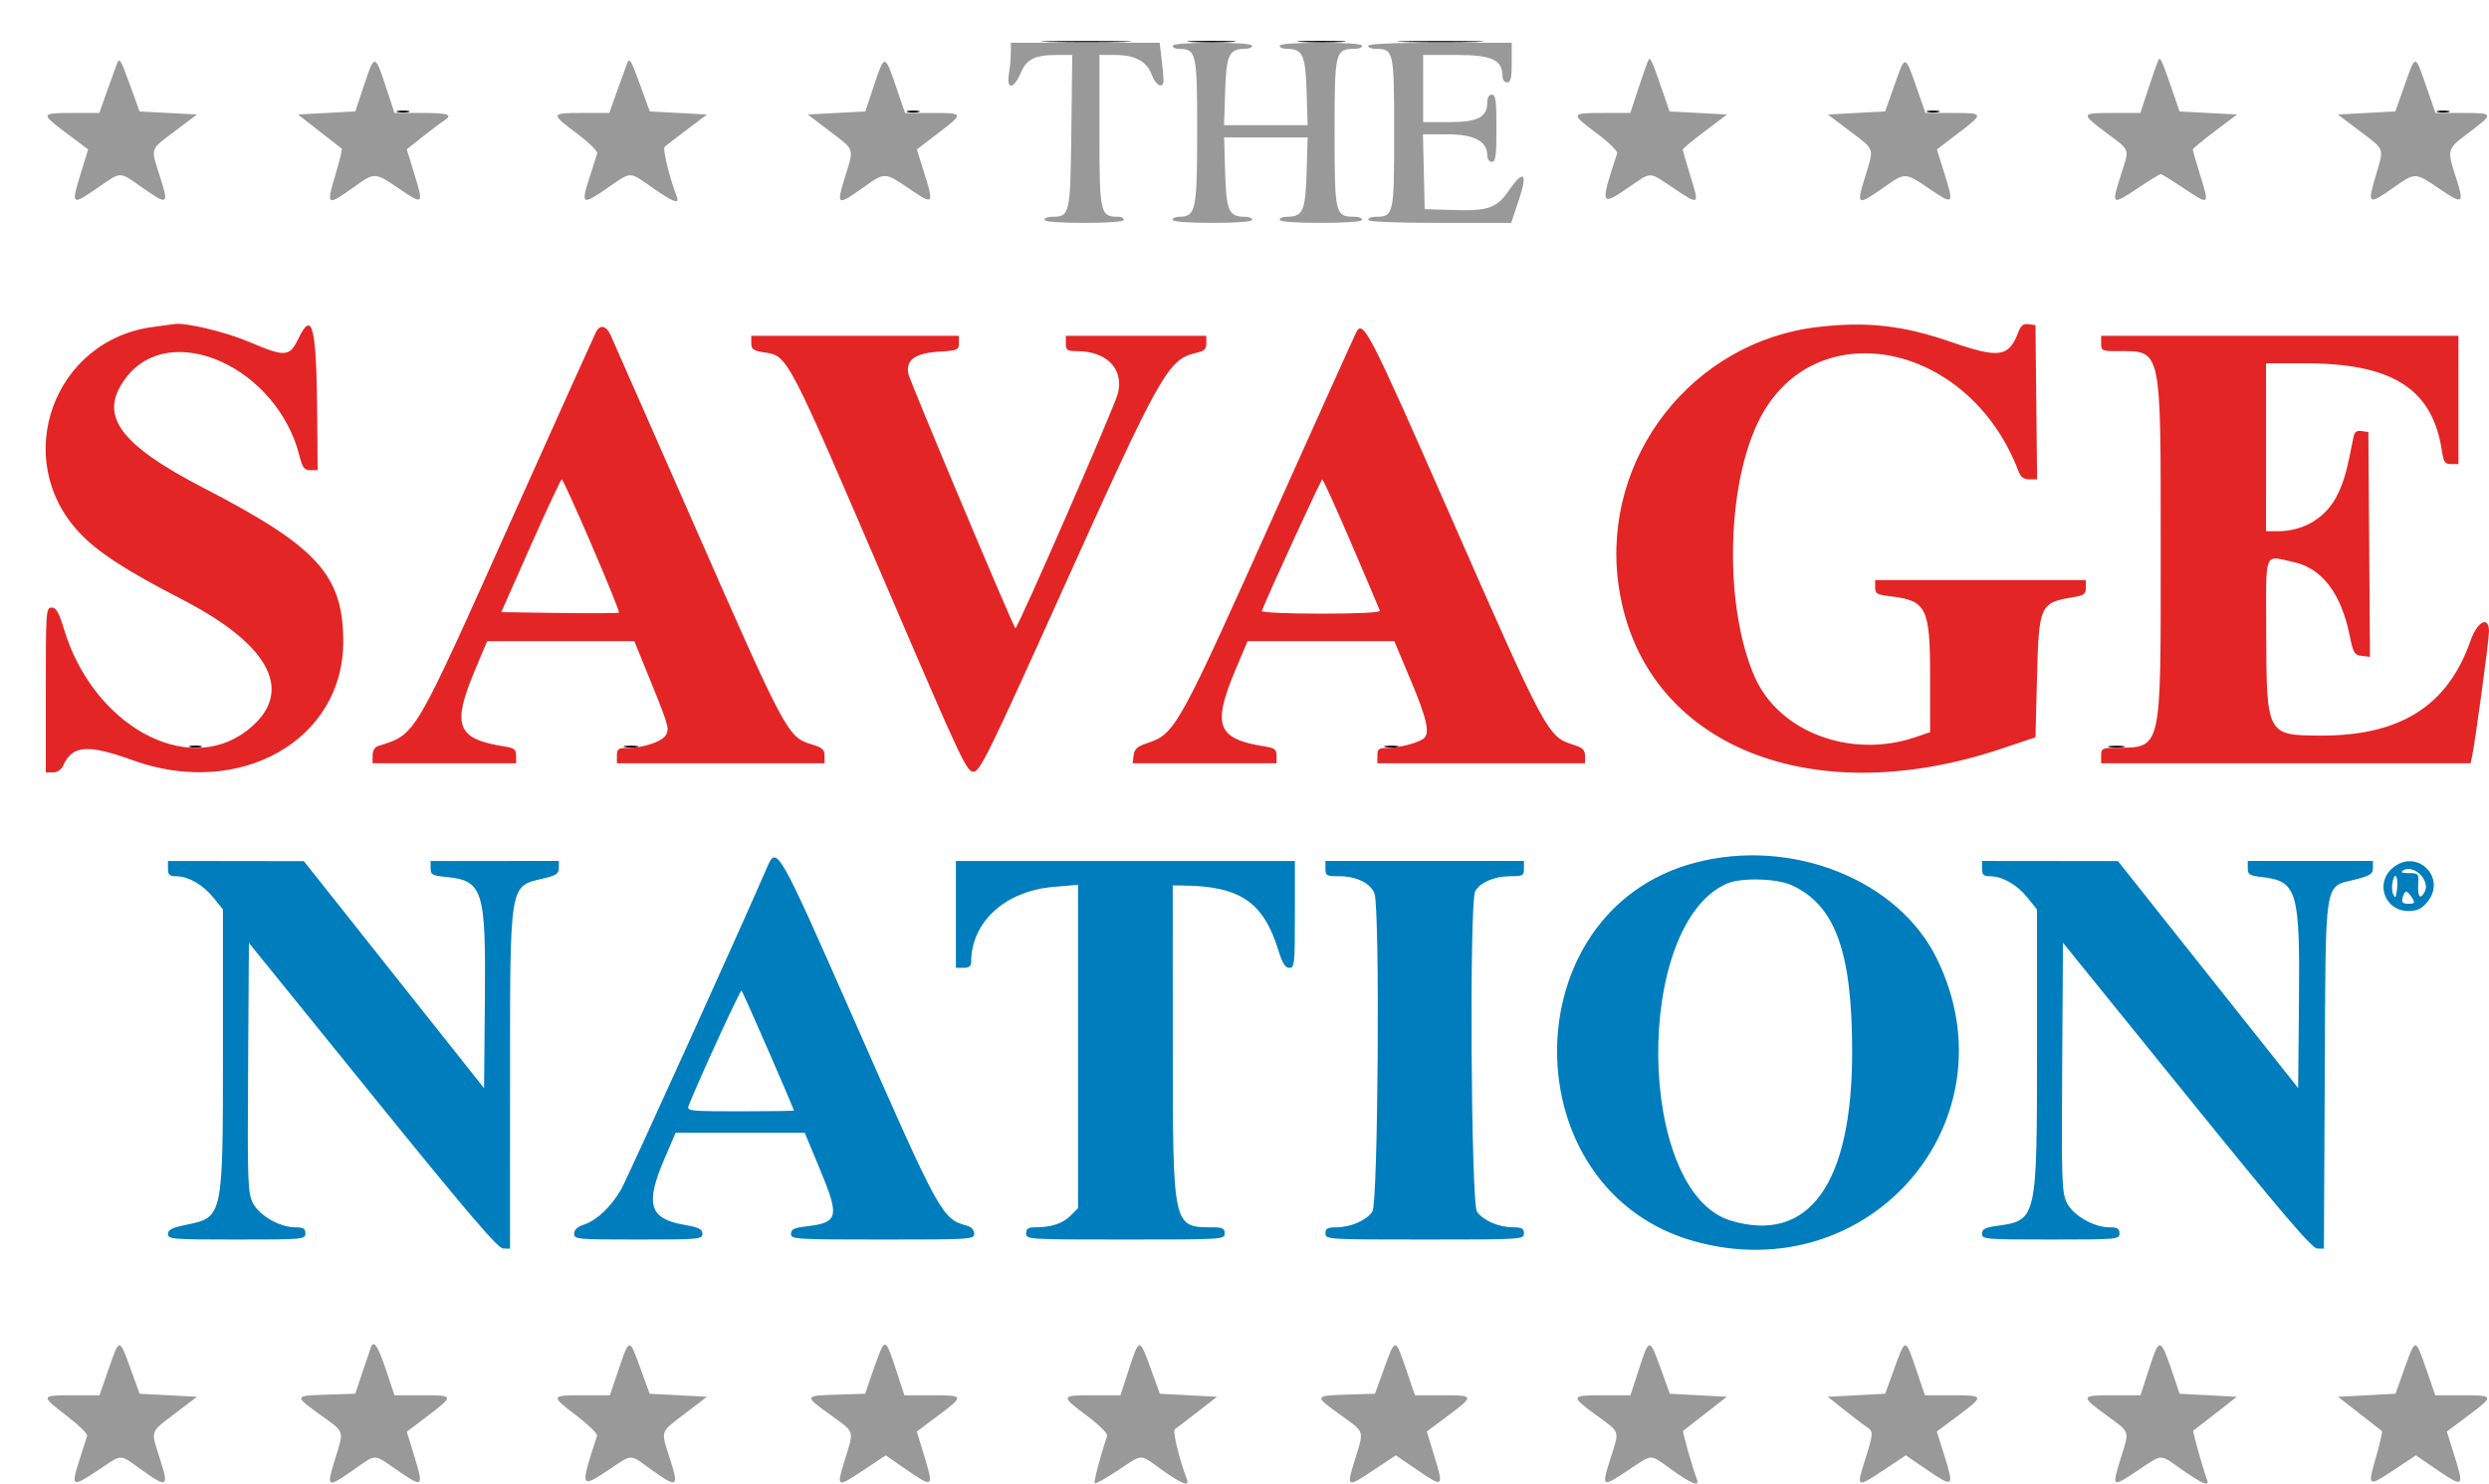 <?xml version="1.0" encoding="utf-8"?>
<!-- Generator: Adobe Illustrator 16.0.4, SVG Export Plug-In . SVG Version: 6.00 Build 0)  -->
<!DOCTYPE svg PUBLIC "-//W3C//DTD SVG 1.1//EN" "http://www.w3.org/Graphics/SVG/1.1/DTD/svg11.dtd">
<svg version="1.1" id="svg" xmlns="http://www.w3.org/2000/svg" xmlns:xlink="http://www.w3.org/1999/xlink" x="0px" y="0px"
	 width="392.771px" height="234.177px" viewBox="0 0 392.771 234.177" enable-background="new 0 0 392.771 234.177"
	 xml:space="preserve">
<g id="svgg">
	<path id="path0" d="M165.69,6.625c3.262,0.084,8.467,0.084,11.567,0c3.099-0.084,0.43-0.152-5.932-0.152
		C164.964,6.473,162.428,6.542,165.69,6.625 M188.092,6.623c1.801,0.093,4.62,0.092,6.265-0.002c1.646-0.093,0.173-0.17-3.273-0.169
		C187.639,6.453,186.292,6.53,188.092,6.623 M205.442,6.623c1.8,0.093,4.619,0.092,6.265-0.002c1.645-0.093,0.173-0.17-3.273-0.169
		C204.988,6.453,203.642,6.53,205.442,6.623 M221.834,6.625c3.13,0.084,8.118,0.084,11.085,0c2.967-0.085,0.406-0.154-5.69-0.153
		C221.133,6.472,218.705,6.541,221.834,6.625 M62.771,17.682c0.464,0.121,1.223,0.121,1.687,0c0.464-0.122,0.084-0.221-0.844-0.221
		C62.687,17.461,62.307,17.56,62.771,17.682 M143.253,17.682c0.464,0.121,1.223,0.121,1.687,0c0.464-0.122,0.084-0.221-0.844-0.221
		C143.169,17.461,142.789,17.56,143.253,17.682 M304.217,17.682c0.464,0.121,1.223,0.121,1.687,0
		c0.463-0.122,0.084-0.221-0.844-0.221C304.133,17.461,303.753,17.56,304.217,17.682 M384.699,17.682
		c0.464,0.121,1.223,0.121,1.687,0c0.463-0.122,0.084-0.221-0.844-0.221S384.235,17.56,384.699,17.682 M30,117.923
		c0.464,0.121,1.223,0.121,1.687,0c0.464-0.122,0.084-0.221-0.844-0.221C29.916,117.702,29.536,117.801,30,117.923 M98.68,117.931
		c0.6,0.115,1.467,0.111,1.928-0.01c0.461-0.12-0.03-0.214-1.09-0.209S98.081,117.816,98.68,117.931 M218.68,117.931
		c0.6,0.115,1.467,0.111,1.928-0.01c0.461-0.12-0.03-0.214-1.09-0.209S218.081,117.816,218.68,117.931 M332.892,117.93
		c0.597,0.115,1.572,0.115,2.168,0c0.598-0.114,0.109-0.208-1.084-0.208C332.783,117.722,332.295,117.816,332.892,117.93
		 M275.073,135.293c1.133,0.102,2.868,0.101,3.855-0.003c0.987-0.103,0.06-0.187-2.061-0.185
		C274.747,135.107,273.939,135.191,275.073,135.293"/>
	<path id="path1" fill="#E32526" d="M24.199,51.6C8.453,53.645,1.66,72.374,12.45,83.996c2.891,3.114,7.238,5.946,16.392,10.681
		c14.117,7.301,17.766,14.818,10.051,20.703c-9.49,7.238-24.201-0.942-28.774-15.999c-0.828-2.727-1.254-3.477-1.973-3.477
		c-0.879,0-0.917,0.543-0.917,13.012v13.012h1.127c0.729,0,1.318-0.418,1.665-1.18c1.424-3.125,3.876-3.29,10.943-0.737
		c16.876,6.098,33.266-3.186,33.204-18.806c-0.042-10.438-4.079-14.878-21.935-24.126c-13.59-7.038-16.811-11.602-12.33-17.477
		c7.025-9.21,23.834-1.62,27.352,12.351c0.48,1.904,0.753,2.264,1.718,2.264h1.147l-0.059-8.072
		c-0.109-14.679-0.742-17.351-2.997-12.651c-1.363,2.843-2.092,2.891-7.686,0.5c-3.769-1.61-10.249-3.152-11.908-2.834
		C27.337,51.186,25.866,51.384,24.199,51.6 M286.872,51.615c-19.778,2.302-34.051,20.556-31.518,40.309
		c3.228,25.169,29.622,36.607,60.55,26.239l5.301-1.777l0.241-9.398c0.297-11.582,0.42-11.849,5.902-12.757
		c1.518-0.251,1.809-0.489,1.809-1.482v-1.183H312.53h-16.626v1.138c0,1.006,0.279,1.171,2.419,1.424
		c5.717,0.677,6.255,1.782,6.255,12.837v8.607l-2.289,0.782c-10.177,3.479-21.552-0.778-25.389-9.501
		c-4.746-10.788-4.538-29.52,0.445-40.052c8.416-17.792,33.274-13.214,41.181,7.584c0.35,0.92,0.829,1.278,1.711,1.278h1.225
		l-0.128-12.169l-0.129-12.169l-1.084-0.154c-0.815-0.115-1.211,0.182-1.598,1.205c-1.521,4.013-3.017,4.241-10.596,1.617
		C300.319,51.358,294.618,50.714,286.872,51.615 M94.05,52.41c-0.243,0.463-6.028,13.313-12.855,28.554
		c-16.136,36.02-15.447,34.844-21.556,36.807c-0.51,0.164-0.844,0.754-0.844,1.491v1.22H70.12h11.326v-1.183
		c0-0.996-0.287-1.228-1.807-1.465c-7.606-1.188-8.392-3.249-4.643-12.166l1.871-4.453l11.614-0.005l11.614-0.005l0.739,1.807
		c4.729,11.566,4.809,11.806,4.318,12.884c-0.519,1.137-3.54,2.176-6.329,2.176c-1.251,0-1.474,0.183-1.474,1.205v1.205h16.386
		h16.385v-1.186c0-0.968-0.358-1.292-1.956-1.771c-3.875-1.161-4.06-1.506-18.925-35.356C102.487,66.795,96.69,53.62,96.356,52.892
		C95.663,51.378,94.696,51.176,94.05,52.41 M214.042,52.41c-0.248,0.463-5.699,12.554-12.115,26.867
		c-16.147,36.026-16.419,36.521-20.963,38.05c-1.506,0.507-1.961,0.923-2.08,1.902l-0.153,1.253h11.357h11.358v-1.183
		c0-0.996-0.287-1.228-1.807-1.465c-7.606-1.188-8.401-3.271-4.65-12.17l1.878-4.457l11.578-0.001l11.578-0.001l2.583,6.144
		c2.657,6.32,3.12,8.556,1.932,9.318c-1.081,0.693-3.913,1.4-5.622,1.403c-1.349,0.002-1.567,0.17-1.567,1.207v1.205h16.386h16.385
		v-1.168c0-0.924-0.375-1.287-1.807-1.746c-4.128-1.322-4.189-1.435-19.903-37.207C216.13,52.406,215.106,50.415,214.042,52.41
		 M118.554,54.155c0,0.965,0.307,1.193,1.961,1.457c3.892,0.622,3.415-0.296,20.479,39.456
		c10.818,25.203,11.607,26.867,12.672,26.747c1.009-0.114,2.531-3.22,13.521-27.598c16.186-35.903,17.109-37.54,21.761-38.561
		c1.089-0.24,1.413-0.579,1.413-1.477v-1.167h-11.084h-11.084v1.205c0,1.054,0.209,1.205,1.677,1.205
		c4.783,0,7.494,2.772,6.537,6.685c-0.504,2.059-15.915,37.359-16.18,37.062c-0.478-0.537-16.653-39.002-16.881-40.144
		c-0.441-2.215,1.023-3.273,4.874-3.518c2.895-0.184,3.105-0.275,3.105-1.346v-1.149H134.94h-16.386V54.155 M331.566,54.217
		c0,1.127,0.157,1.205,2.458,1.205c7.173,0,6.939-1.052,6.939,31.363c0,32.363,0.283,31.159-7.35,31.26
		c-1.856,0.025-2.048,0.14-2.048,1.232v1.205h29.147h29.147l0.238-1.084c0.484-2.2,2.672-18.348,2.672-19.726
		c0-2.553-1.836-1.611-2.929,1.503c-3.617,10.307-11.125,15.016-23.818,14.939c-8.312-0.051-8.369-0.161-8.406-16.234
		c-0.031-13.28-0.457-12.183,4.324-11.157c4.443,0.953,7.488,4.934,8.832,11.546c0.571,2.819,0.749,3.119,1.922,3.258l1.292,0.153
		l-0.127-17.744l-0.126-17.743l-1.067-0.152c-0.793-0.113-1.123,0.135-1.284,0.964c-1.016,5.224-1.427,6.73-2.425,8.883
		c-1.727,3.722-5.306,5.967-9.513,5.967h-1.856V70.602V57.349h6.2c13.781,0,20.083,4.043,21.55,13.823
		c0.268,1.785,0.476,2.081,1.462,2.081h1.15v-10.12V53.012h-28.193h-28.192V54.217 M93.391,86.095
		c2.461,5.729,4.39,10.501,4.286,10.605c-0.103,0.104-4.326,0.13-9.384,0.058l-9.195-0.131l4.645-10.482
		c2.555-5.765,4.764-10.479,4.909-10.474C88.797,75.675,90.929,80.366,93.391,86.095 M213.253,85.81
		c2.386,5.569,4.41,10.336,4.498,10.592c0.1,0.289-3.43,0.465-9.317,0.465c-5.243,0-9.406-0.189-9.318-0.423
		c0.947-2.493,9.345-20.779,9.54-20.771C208.799,75.679,210.867,80.241,213.253,85.81"/>
	<path id="path2" fill="#007DBC" d="M121.025,136.952c-4.139,9.596-22.108,49.263-23.036,50.85c-1.58,2.706-3.824,4.832-5.78,5.479
		c-1.08,0.355-1.607,0.833-1.607,1.456c0,0.885,0.458,0.927,10.121,0.927c9.609,0,10.12-0.046,10.12-0.913
		c0-0.74-0.563-1.011-2.992-1.439c-5.393-0.95-6.063-3.266-3.005-10.385l1.774-4.131l10.184,0.003l10.184,0.003l2.289,5.502
		c3.269,7.858,3.088,8.673-2.062,9.282c-1.913,0.227-2.396,0.465-2.396,1.181c0,0.854,0.682,0.897,14.458,0.897
		c13.969,0,14.458-0.032,14.458-0.932c0-0.554-0.439-1.054-1.084-1.235c-4.031-1.129-4.218-1.467-17.707-32.118
		C122.732,133.631,122.576,133.357,121.025,136.952 M267.47,136.184c-29.013,7.655-29.013,51.783,0,59.778
		c27.689,7.63,50.625-19.192,38.172-44.637C299.53,138.838,282.706,132.165,267.47,136.184 M26.506,137.108
		c0,0.977,0.238,1.205,1.252,1.205c1.95,0,4.27,1.322,5.918,3.372l1.505,1.873v22.165c0,26.589,0.039,26.405-5.866,27.625
		c-2.169,0.448-2.809,0.777-2.809,1.447c0,0.81,0.723,0.868,10.843,0.868c10.522,0,10.844-0.029,10.844-0.964
		c0-0.769-0.322-0.964-1.585-0.964c-2.483,0-5.751-1.895-6.734-3.904c-0.775-1.585-0.838-3.445-0.723-21.366l0.126-19.63
		l19.518,24.106c15.039,18.573,19.767,24.113,20.603,24.137l1.084,0.03l0.003-26.385c0.003-31.663-0.142-30.773,5.222-32.047
		c2.087-0.496,2.486-0.766,2.486-1.682v-1.09H78.072h-10.12v1.143c0,1.016,0.262,1.169,2.348,1.369
		c5.948,0.572,6.38,1.944,6.214,19.719l-0.128,13.638l-14.217-17.92l-14.217-17.92l-10.723-0.015l-10.723-0.014V137.108
		 M150.843,144.337v8.434h1.205c0.876,0,1.205-0.258,1.205-0.946c0-6.257,5.345-11.158,12.892-11.818l3.975-0.348v25.526v25.527
		l-1.211,1.212c-1.221,1.221-3.044,1.811-5.596,1.811c-1.064,0-1.385,0.223-1.385,0.964c0,0.944,0.321,0.964,15.662,0.964
		c15.342,0,15.663-0.02,15.663-0.964c0-0.793-0.322-0.964-1.807-0.965c-6.408-0.002-6.37,0.171-6.379-29.035l-0.007-24.94
		l1.567,0.016c9.062,0.091,12.74,2.581,15.102,10.225c0.632,2.043,1.087,2.771,1.733,2.771c0.813,0,0.875-0.604,0.875-8.434v-8.433
		H177.59h-26.747V144.337 M209.157,137.108c0,1.109,0.175,1.205,2.192,1.205c2.691,0,4.926,1.091,5.539,2.705
		c0.891,2.344,0.59,48.945-0.324,50.251c-0.976,1.392-3.459,2.466-5.705,2.466c-1.381,0-1.702,0.182-1.702,0.964
		c0,0.944,0.321,0.964,15.662,0.964c15.342,0,15.663-0.02,15.663-0.964c0-0.782-0.321-0.964-1.702-0.964
		c-2.246,0-4.73-1.074-5.705-2.466c-0.946-1.351-1.218-48.837-0.29-50.573c0.743-1.388,3.041-2.383,5.504-2.383
		c2.018,0,2.193-0.096,2.193-1.205v-1.204h-15.663h-15.662V137.108 M312.771,137.108c0,0.977,0.237,1.205,1.253,1.205
		c1.949,0,4.269,1.322,5.917,3.372l1.505,1.873v22.212c0,26.709-0.036,26.867-6.274,27.725c-1.925,0.265-2.4,0.513-2.4,1.249
		c0,0.876,0.498,0.919,10.843,0.919c10.522,0,10.844-0.029,10.844-0.964c0-0.769-0.321-0.964-1.585-0.964
		c-2.483,0-5.751-1.895-6.734-3.904c-0.774-1.585-0.838-3.445-0.723-21.377l0.126-19.642l19.518,24.119
		c14.899,18.41,19.771,24.126,20.588,24.148l1.069,0.029l0.135-27.435c0.157-31.713-0.184-29.554,4.88-30.856
		c2.317-0.597,2.727-0.867,2.727-1.808v-1.105h-9.88h-9.879v1.142c0,0.992,0.277,1.173,2.124,1.381
		c5.686,0.641,6.121,2.082,5.956,19.695l-0.128,13.626l-14.218-17.911l-14.217-17.911l-10.723-0.011l-10.723-0.011V137.108
		 M377.521,137.046c-2.791,2.401-1.159,6.761,2.53,6.761c1.323,0,2.043-0.329,2.902-1.328
		C386.277,138.616,381.384,133.723,377.521,137.046 M382.499,138.815c0.399,0.785,0.423,1.4,0.081,2.039
		c-0.673,1.258-1.11,0.651-0.977-1.353c0.107-1.587,0.035-1.67-1.468-1.677c-1.116-0.005-1.382-0.134-0.901-0.438
		C380.196,136.777,381.826,137.491,382.499,138.815 M378.191,140.843c-0.167,0.953-0.236,0.982-0.568,0.24
		c-0.208-0.464-0.207-1.44,0.002-2.168C378.082,137.321,378.536,138.869,378.191,140.843 M282.69,139.71
		c6.911,3.138,9.583,10.475,9.585,26.314c0.003,20.839-6.822,30.345-19.136,26.656c-14.942-4.477-15.426-46.743-0.609-53.215
		C274.718,138.509,280.345,138.645,282.69,139.71 M380.611,141.687c0.54,0.864,0.48,0.964-0.562,0.964
		c-0.926,0-1.111-0.197-0.912-0.964c0.14-0.53,0.393-0.964,0.562-0.964C379.87,140.723,380.28,141.157,380.611,141.687
		 M121.271,165.878c2.217,5.105,4.03,9.34,4.03,9.412c0,0.073-3.818,0.132-8.485,0.132c-7.883,0-8.462-0.06-8.162-0.844
		c1.359-3.544,8.173-18.394,8.356-18.211C117.137,156.494,119.054,160.774,121.271,165.878"/>
	<path id="path3" fill="#9A999A" d="M159.513,8.313c-0.003,0.862-0.14,2.38-0.304,3.374c-0.413,2.498,0.771,2.418,1.839-0.124
		c0.936-2.229,2.25-2.888,5.754-2.888h2.402l-0.144,12.087c-0.158,13.214-0.214,13.455-3.128,13.455
		c-0.612,0-1.113,0.217-1.113,0.482c0,0.296,2.41,0.482,6.265,0.482c3.856,0,6.265-0.186,6.265-0.482
		c0-0.265-0.385-0.482-0.856-0.482c-2.9,0-2.999-0.447-2.999-13.521V8.675h2.434c3.184,0,5.055,1.005,5.823,3.128
		c0.635,1.757,1.867,2.319,1.859,0.848c-0.002-0.464-0.141-1.982-0.308-3.374l-0.304-2.53h-11.74h-11.74L159.513,8.313
		 M185.06,7.229c0,0.265,0.386,0.482,0.857,0.482c2.883,0,2.999,0.502,2.999,13.039c0,12.511-0.205,13.467-2.892,13.467
		c-0.53,0-0.964,0.217-0.964,0.482c0,0.296,2.41,0.482,6.265,0.482c3.856,0,6.265-0.186,6.265-0.482c0-0.265-0.5-0.482-1.112-0.482
		c-2.558,0-2.971-0.913-3.146-6.948l-0.162-5.582h6.589h6.589l-0.162,5.582c-0.175,6.035-0.588,6.948-3.146,6.948
		c-0.612,0-1.112,0.217-1.112,0.482c0,0.297,2.49,0.482,6.506,0.482s6.506-0.185,6.506-0.482c0-0.265-0.494-0.482-1.098-0.482
		c-3.161,0-3.24-0.322-3.24-13.253c0-12.931,0.079-13.253,3.24-13.253c0.604,0,1.098-0.217,1.098-0.482
		c0-0.298-2.49-0.482-6.506-0.482s-6.506,0.184-6.506,0.482c0,0.265,0.5,0.482,1.112,0.482c2.532,0,2.971,0.935,3.147,6.707
		l0.163,5.341h-6.591h-6.591l0.163-5.341c0.176-5.772,0.615-6.707,3.147-6.707c0.612,0,1.112-0.217,1.112-0.482
		c0-0.297-2.409-0.482-6.265-0.482C187.47,6.747,185.06,6.932,185.06,7.229 M215.904,7.229c0,0.265,0.5,0.482,1.112,0.482
		c2.93,0,2.984,0.241,2.984,13.253c0,13.012-0.054,13.253-2.984,13.253c-0.612,0-1.112,0.217-1.112,0.482
		c0,0.307,4.081,0.482,11.281,0.482h11.282l1.215-3.615c1.437-4.271,0.775-4.912-1.563-1.514c-1.924,2.797-3.255,3.269-8.747,3.1
		l-4.553-0.14l-0.135-5.904l-0.135-5.903h3.892c4.221,0,6.258,1.091,6.258,3.351c0,0.555,0.316,0.986,0.723,0.986
		c0.598,0,0.723-0.91,0.723-5.301c0-4.391-0.125-5.301-0.723-5.301c-0.45,0-0.723,0.455-0.723,1.205
		c0,2.362-1.481,3.132-6.024,3.132h-4.097v-5.301V8.675h5.267c5.63,0,7.263,0.773,7.263,3.438c0,0.495,0.326,0.899,0.723,0.899
		c0.569,0,0.723-0.669,0.723-3.132V6.747h-11.325C220,6.747,215.904,6.921,215.904,7.229 M18.43,10.12
		c-0.25,0.663-0.973,2.669-1.606,4.458l-1.153,3.253H11.45c-5.084,0-5.107,0.085-0.881,3.248l3.34,2.499l-1.204,3.921
		c-1.5,4.886-1.396,4.975,2.602,2.219c3.95-2.724,3.402-2.72,7.21-0.057c3.978,2.78,4.153,2.671,2.75-1.709
		c-1.513-4.723-1.673-4.224,2.323-7.242l3.494-2.638l-4.528-0.241l-4.528-0.241l-1.572-4.337C19.035,9.33,18.841,9.031,18.43,10.12
		 M57.486,13.331l-1.418,4.259l-4.523,0.241l-4.523,0.241l3.357,2.624c1.846,1.443,3.445,2.689,3.554,2.768
		c0.109,0.08-0.358,1.989-1.038,4.244c-1.437,4.763-1.302,4.853,2.852,1.889c3.451-2.463,3.335-2.468,7.432,0.314
		c3.62,2.458,3.686,2.386,2.212-2.429l-1.2-3.92l2.483-1.968c1.365-1.082,2.862-2.207,3.326-2.499
		c1.58-0.996,0.847-1.264-3.454-1.264h-4.298l-1.304-3.976C59.179,8.477,59.105,8.466,57.486,13.331 M98.919,10.12
		c-0.254,0.663-0.98,2.669-1.613,4.458l-1.153,3.253h-4.221c-5.087,0-5.109,0.084-0.861,3.262c1.847,1.383,3.274,2.787,3.17,3.12
		c-0.104,0.334-0.663,2.084-1.241,3.89c-1.346,4.205-1.141,4.324,2.789,1.615c3.948-2.723,3.406-2.717,7.179-0.079
		c3.248,2.27,4.315,2.667,3.84,1.43c-1.154-3.007-2.273-7.594-1.927-7.896c0.231-0.202,1.83-1.432,3.553-2.734l3.132-2.367
		l-4.515-0.241l-4.515-0.241l-1.578-4.337C99.526,9.317,99.337,9.027,98.919,10.12 M137.968,13.331l-1.418,4.259l-4.54,0.241
		l-4.54,0.241l3.478,2.651c4.012,3.058,3.844,2.532,2.357,7.349c-1.348,4.372-1.185,4.457,2.924,1.525
		c3.451-2.463,3.335-2.468,7.432,0.314c3.628,2.464,3.735,2.347,2.237-2.44l-1.216-3.888l3.295-2.515
		c4.189-3.196,4.178-3.237-0.906-3.237h-4.254l-1.358-3.976C139.623,8.481,139.584,8.475,137.968,13.331 M260.144,9.436
		c-0.141,0.244-0.845,2.233-1.565,4.419l-1.309,3.976h-4.298c-5.169,0-5.192,0.079-0.938,3.262c1.848,1.383,3.27,2.787,3.159,3.12
		c-2.703,8.157-2.632,8.402,1.602,5.509c3.979-2.719,3.239-2.718,7.313-0.009c4.101,2.727,4.087,2.738,2.618-2.021
		c-0.651-2.11-1.184-3.951-1.184-4.09s1.572-1.441,3.494-2.892l3.494-2.638l-4.535-0.241l-4.536-0.241l-1.076-3.132
		C260.734,9.658,260.421,8.956,260.144,9.436 M298.968,13.384l-1.485,4.206l-4.525,0.241l-4.524,0.241l3.494,2.638
		c4.006,3.026,3.84,2.504,2.341,7.362c-1.346,4.364-1.197,4.442,2.955,1.539c3.5-2.446,3.347-2.453,7.401,0.3
		c3.628,2.464,3.735,2.347,2.239-2.436l-1.216-3.884l3.305-2.518c4.188-3.193,4.176-3.242-0.889-3.242h-4.226l-1.387-3.976
		C300.605,8.561,300.668,8.57,298.968,13.384 M340.626,9.436c-0.141,0.244-0.845,2.233-1.565,4.419l-1.309,3.976h-4.298
		c-5.123,0-5.147,0.065-1.134,3.089c3.947,2.975,3.737,2.368,2.34,6.771c-1.494,4.704-1.429,4.753,2.678,2.022
		c1.855-1.234,3.487-2.243,3.626-2.243s1.771,1.009,3.626,2.243c4.102,2.727,4.086,2.738,2.618-2.021
		c-0.651-2.11-1.184-3.951-1.184-4.09s1.571-1.441,3.493-2.892l3.494-2.638l-4.535-0.241l-4.535-0.241l-1.076-3.132
		C341.216,9.658,340.903,8.956,340.626,9.436 M379.467,13.414l-1.479,4.176l-4.536,0.241l-4.536,0.241l3.494,2.638
		c3.986,3.01,3.821,2.533,2.459,7.129c-1.317,4.442-1.146,4.556,2.759,1.827c3.584-2.505,3.421-2.511,7.479,0.245
		c3.57,2.425,3.787,2.258,2.453-1.884c-1.445-4.49-1.45-4.471,2.066-7.121c3.986-3.004,3.961-3.075-1.079-3.075h-4.222l-1.436-4.139
		C381.077,8.46,381.216,8.472,379.467,13.414 M17.123,216.145l-1.42,4.096h-4.237c-5.101,0-5.117,0.061-0.889,3.286
		c1.841,1.404,3.267,2.811,3.17,3.127c-0.098,0.316-0.651,2.053-1.229,3.859c-1.346,4.205-1.163,4.307,2.892,1.61
		c4.065-2.703,3.297-2.699,7.032-0.034c3.957,2.824,4.229,2.657,2.825-1.728c-1.5-4.682-1.662-4.179,2.339-7.228l3.478-2.651
		l-4.524-0.241L22.035,220l-1.442-3.976C18.82,211.134,18.86,211.132,17.123,216.145 M58.553,212.62
		c-0.13,0.348-0.744,2.151-1.366,4.007L56.058,220l-4.415,0.139c-5.277,0.165-5.281,0.18-1.041,3.234
		c3.861,2.782,3.708,2.291,2.221,7.109c-1.344,4.358-1.194,4.439,2.916,1.566c3.757-2.626,3.091-2.634,7.027,0.08
		c3.997,2.756,4.121,2.651,2.629-2.221l-1.195-3.904l3.306-2.52c4.196-3.198,4.183-3.242-0.96-3.242h-4.298l-1.282-3.85
		C59.677,212.521,58.99,211.447,58.553,212.62 M97.632,216.145l-1.39,4.096h-4.266c-5.131,0-5.148,0.06-0.917,3.286
		c1.841,1.404,3.262,2.811,3.158,3.127c-2.689,8.184-2.641,8.339,1.675,5.469c4.064-2.703,3.297-2.699,7.032-0.034
		c3.957,2.824,4.229,2.657,2.825-1.728c-1.5-4.682-1.662-4.179,2.339-7.228l3.478-2.651l-4.524-0.241L102.517,220l-1.442-3.976
		C99.301,211.132,99.335,211.131,97.632,216.145 M138.593,214.096c-0.42,1.127-1.056,2.916-1.413,3.976L136.532,220l-4.411,0.139
		c-5.272,0.165-5.277,0.18-1.037,3.234c3.861,2.782,3.708,2.291,2.221,7.109c-1.353,4.384-1.298,4.411,3.092,1.492l3.374-2.244
		l3.368,2.323c4.116,2.838,4.235,2.744,2.733-2.163l-1.2-3.922l3.326-2.49c4.219-3.157,4.195-3.237-0.98-3.237h-4.308l-1.334-4.096
		C139.848,211.45,139.638,211.296,138.593,214.096 M178.142,216.145l-1.334,4.096H172.5c-5.18,0-5.202,0.078-0.948,3.262
		c1.848,1.383,3.27,2.787,3.159,3.12c-1.143,3.448-2.147,7.306-1.953,7.501c0.134,0.133,1.761-0.767,3.616-2.001
		c4.067-2.705,3.35-2.697,7.025-0.075c3.151,2.249,4.378,2.7,3.891,1.43c-1.204-3.136-2.283-7.609-1.899-7.868
		c0.251-0.17,1.851-1.393,3.557-2.718l3.1-2.41l-4.514-0.241L183.02,220l-1.434-3.976
		C179.815,211.116,179.779,211.117,178.142,216.145 M218.414,216.024L216.979,220l-4.393,0.139c-5.254,0.165-5.259,0.181-1.02,3.234
		c3.861,2.782,3.708,2.291,2.221,7.109c-1.353,4.385-1.298,4.411,3.097,1.488l3.378-2.246l3.38,2.309
		c4.126,2.82,4.211,2.753,2.712-2.143l-1.2-3.922l3.326-2.49c4.216-3.154,4.191-3.237-0.938-3.237h-4.266l-1.39-4.096
		C220.181,211.124,220.182,211.124,218.414,216.024 M258.624,216.145l-1.334,4.096h-4.308c-5.143,0-5.192,0.128-1.183,3.072
		c3.956,2.905,3.775,2.39,2.379,6.788c-1.494,4.704-1.429,4.753,2.678,2.022c4.067-2.705,3.35-2.697,7.025-0.075
		c3.15,2.249,4.378,2.7,3.891,1.43c-0.719-1.873-2.321-7.518-2.164-7.627c0.096-0.067,1.686-1.302,3.532-2.745l3.356-2.624
		l-4.497-0.241L263.502,220l-1.434-3.976C260.297,211.116,260.261,211.117,258.624,216.145 M298.925,216.024L297.483,220
		l-4.525,0.241l-4.524,0.241l2.65,2.115c1.458,1.163,3.03,2.353,3.494,2.646c1.087,0.684,1.069,1-0.31,5.341
		c-1.357,4.275-1.29,4.304,3.098,1.386l3.378-2.246l3.38,2.309c4.132,2.824,4.263,2.72,2.734-2.166l-1.22-3.901l3.325-2.488
		c4.214-3.154,4.19-3.237-0.938-3.237h-4.267l-1.39-4.096C300.665,211.131,300.699,211.132,298.925,216.024 M339.106,216.145
		l-1.334,4.096h-4.309c-5.143,0-5.192,0.128-1.183,3.072c3.953,2.903,3.769,2.38,2.401,6.81c-1.456,4.718-1.444,4.726,2.655,2
		c4.065-2.703,3.327-2.696,7.076-0.075c3.186,2.228,4.313,2.667,3.869,1.507c-0.619-1.612-2.312-7.633-2.173-7.724
		c0.085-0.056,1.665-1.282,3.511-2.725l3.356-2.624l-4.515-0.241L343.949,220l-0.648-1.928
		C340.861,210.813,340.844,210.805,339.106,216.145 M379.435,216.024l-1.42,3.976l-4.531,0.241l-4.533,0.241l3.355,2.624
		c1.847,1.443,3.45,2.693,3.565,2.778c0.114,0.085-0.294,1.894-0.908,4.018c-1.396,4.831-1.337,4.876,2.833,2.103l3.43-2.281
		l3.381,2.309c4.132,2.824,4.263,2.72,2.733-2.166l-1.22-3.901l3.325-2.488c4.212-3.152,4.188-3.237-0.911-3.237h-4.237l-1.42-4.096
		C381.14,211.132,381.181,211.134,379.435,216.024"/>
</g>
</svg>
